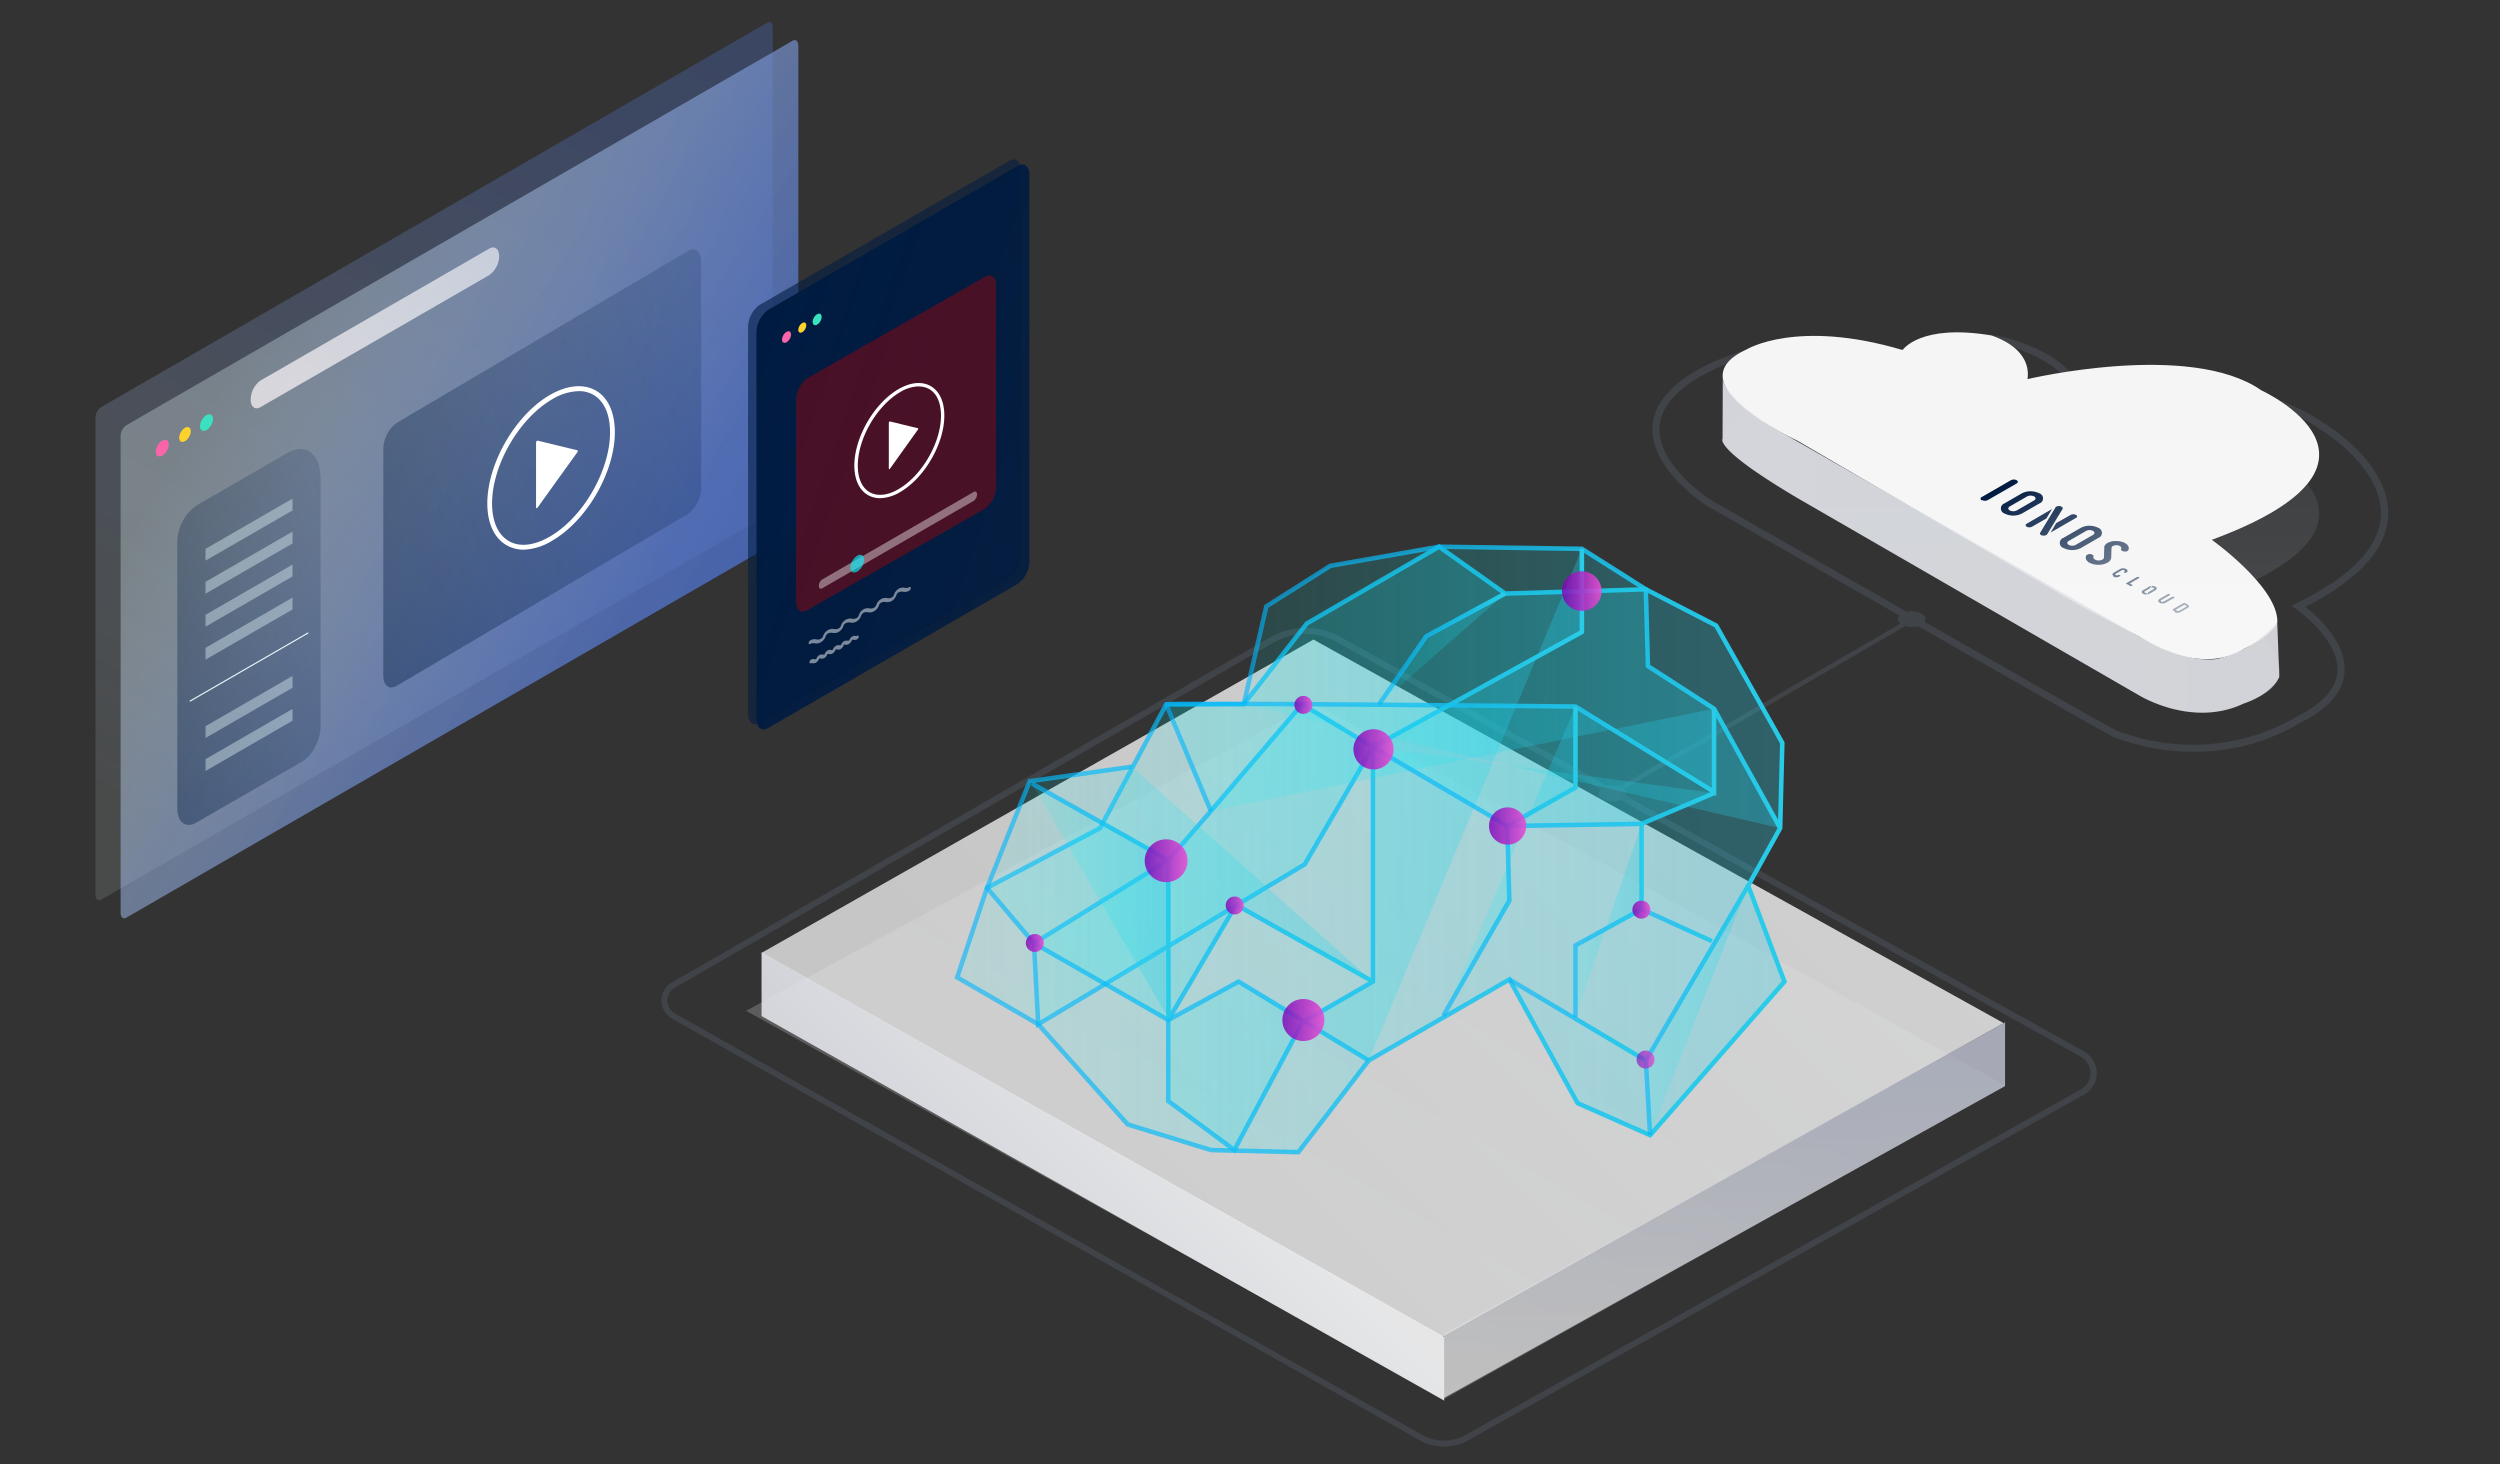 <?xml version="1.0" encoding="UTF-8"?>
<svg xmlns="http://www.w3.org/2000/svg" xmlns:xlink="http://www.w3.org/1999/xlink" width="552" height="323.32" viewBox="0 0 552 323.32">
  <rect x="0" y="0" width="552" height="323.32" fill="#333333" stroke="none"/>
  <defs>
    <style>.a,.c,.g{opacity:0.2;}.b{fill:#718095;}.ab,.ac,.c,.d,.f,.g,.j,.o,.p{isolation:isolate;}.c{fill:url(#a);}.af,.d{opacity:0.8;}.d{fill:url(#b);}.e{fill:url(#c);}.f{opacity:0.9;fill:url(#d);}.g{fill:url(#e);}.h{fill:url(#f);}.i{fill:url(#g);}.ab,.ac,.j,.o,.p{opacity:0.4;}.j{fill:url(#h);}.k{fill:url(#i);}.l{fill:#f965a8;}.m{fill:#fed22c;}.n{fill:#3ae0c0;}.o{fill:url(#j);}.p{fill:url(#k);}.q{fill:url(#l);}.r{fill:url(#m);}.s{fill:url(#n);}.t{fill:url(#o);}.u{fill:url(#p);}.v{fill:url(#q);}.w{fill:none;stroke:#e7f9fc;stroke-linecap:round;stroke-width:0.25px;}.ag,.ah,.ai,.aj,.ak,.al,.am,.an,.ao,.ap,.aq,.ar,.as,.w{stroke-miterlimit:10;}.x{fill:url(#r);}.y{fill:#fff;}.z{opacity:0.6;fill:url(#s);}.aa{fill:url(#t);}.ab{fill:#b20000;}.ac{fill:url(#u);}.ad{fill:url(#v);}.ae{opacity:0.6;}.ag{fill:url(#w);stroke:url(#x);}.ah{fill:url(#y);stroke:url(#z);}.ai{fill:url(#aa);stroke:url(#ab);}.aj{fill:url(#ac);stroke:url(#ad);}.ak{fill:url(#ae);stroke:url(#af);}.al{fill:url(#ag);stroke:url(#ah);}.am{fill:url(#ai);stroke:url(#aj);}.an{fill:url(#ak);stroke:url(#al);}.ao{fill:url(#am);stroke:url(#an);}.ap{fill:url(#ao);stroke:url(#ap);}.aq{fill:url(#aq);stroke:url(#ar);}.ar{fill:url(#as);stroke:url(#at);}.as{fill:url(#au);stroke:url(#av);}.at{fill:url(#aw);}.au{fill:url(#ax);}.av{fill:url(#ay);}.aw{fill:url(#az);}.ax{fill:url(#ba);}.ay{fill:url(#bb);}.az{fill:url(#bc);}.ba{fill:url(#bd);}.bb{fill:url(#be);}.bc{fill:url(#bf);}.bd{fill:url(#bg);}</style>
    <linearGradient id="a" x1="272.56" y1="345.22" x2="334.93" y2="237.19" gradientTransform="translate(0 -59.77)" gradientUnits="userSpaceOnUse">
      <stop offset="0.13" stop-color="#fff"></stop>
      <stop offset="0.77" stop-color="#95a0b0"></stop>
      <stop offset="0.82" stop-color="#98a3b2"></stop>
      <stop offset="0.99" stop-color="#9ca6b5"></stop>
    </linearGradient>
    <linearGradient id="b" x1="240.58" y1="342.61" x2="369.97" y2="213.24" gradientTransform="translate(0 -59.77)" gradientUnits="userSpaceOnUse">
      <stop offset="0.13" stop-color="#ebebeb"></stop>
      <stop offset="0.99" stop-color="#f8f7f7"></stop>
    </linearGradient>
    <linearGradient id="c" x1="223.58" y1="339.47" x2="263.43" y2="299.62" gradientTransform="translate(0 -59.77)" gradientUnits="userSpaceOnUse">
      <stop offset="0" stop-color="#e1e3ea" stop-opacity="0.9"></stop>
      <stop offset="0.9" stop-color="#f5f6f7" stop-opacity="0.9"></stop>
    </linearGradient>
    <linearGradient id="d" x1="380.76" y1="-724.67" x2="380.76" y2="-641.74" gradientTransform="matrix(1, 0, 0, -1, 0, -416)" gradientUnits="userSpaceOnUse">
      <stop offset="0" stop-color="#e6e6e6" stop-opacity="0.8"></stop>
      <stop offset="0.9" stop-color="#c0c4d3" stop-opacity="0.9"></stop>
    </linearGradient>
    <linearGradient id="e" x1="483.45" y1="-350.61" x2="606.36" y2="-350.61" gradientTransform="matrix(0, 0.58, 1.73, 0, 1052.82, -194.69)" gradientUnits="userSpaceOnUse">
      <stop offset="0.07" stop-color="#95a0b0" stop-opacity="0.5"></stop>
      <stop offset="0.82" stop-color="#98a3b2"></stop>
      <stop offset="0.99" stop-color="#9ca6b5"></stop>
    </linearGradient>
    <linearGradient id="f" x1="460.93" y1="-350.64" x2="585.9" y2="-350.64" gradientTransform="matrix(0, 0.58, 1.73, 0, 1052.82, -194.69)" gradientUnits="userSpaceOnUse">
      <stop offset="0.13" stop-color="#f5f5f5"></stop>
      <stop offset="0.99" stop-color="#f8f7f7"></stop>
    </linearGradient>
    <linearGradient id="g" x1="380.27" y1="-536.45" x2="503.27" y2="-536.45" gradientTransform="matrix(1, 0, 0, -1, 0, -416)" gradientUnits="userSpaceOnUse">
      <stop offset="0" stop-color="#e4e6ec" stop-opacity="0.9"></stop>
      <stop offset="0.9" stop-color="#e1e3e7" stop-opacity="0.9"></stop>
    </linearGradient>
    <linearGradient id="h" x1="71.34" y1="296.46" x2="185.99" y2="362.66" gradientTransform="matrix(1, -1.15, 0, -1, -29.5, 573.6)" gradientUnits="userSpaceOnUse">
      <stop offset="0.04" stop-color="#e7f9fc" stop-opacity="0.3"></stop>
      <stop offset="0.3" stop-color="#a9c2e8" stop-opacity="0.5"></stop>
      <stop offset="0.58" stop-color="#7593d7" stop-opacity="0.66"></stop>
      <stop offset="0.82" stop-color="#5577cd" stop-opacity="0.76"></stop>
      <stop offset="1" stop-color="#4a6dc9" stop-opacity="0.8"></stop>
    </linearGradient>
    <linearGradient id="i" x1="86.85" y1="412.21" x2="181.88" y2="207.45" xlink:href="#h"></linearGradient>
    <linearGradient id="j" x1="-120.1" y1="-220.59" x2="-91.28" y2="-191.75" gradientTransform="matrix(0.87, -0.5, 0.5, -1.44, 248.93, -208.25)" gradientUnits="userSpaceOnUse">
      <stop offset="0" stop-color="#001b41"></stop>
      <stop offset="0.54" stop-color="#001b41" stop-opacity="0.64"></stop>
      <stop offset="1" stop-color="#001b41" stop-opacity="0.4"></stop>
    </linearGradient>
    <linearGradient id="k" x1="-55.82" y1="-231.66" x2="-5.7" y2="-181.52" xlink:href="#j"></linearGradient>
    <linearGradient id="l" x1="-989.84" y1="632.97" x2="-994.52" y2="637.02" gradientTransform="matrix(0.87, -0.5, 0, -1.15, 92.77, -118.08)" gradientUnits="userSpaceOnUse">
      <stop offset="0" stop-color="#e7f9fc" stop-opacity="0.4"></stop>
      <stop offset="0.81" stop-color="#28cce8" stop-opacity="0.8"></stop>
    </linearGradient>
    <linearGradient id="m" x1="-988.66" y1="628.01" x2="-993.34" y2="632.07" xlink:href="#l"></linearGradient>
    <linearGradient id="n" x1="-989.86" y1="620.32" x2="-994.54" y2="624.37" xlink:href="#l"></linearGradient>
    <linearGradient id="o" x1="-988.68" y1="615.36" x2="-993.36" y2="619.42" xlink:href="#l"></linearGradient>
    <linearGradient id="p" x1="-988.72" y1="600.35" x2="-993.4" y2="604.41" xlink:href="#l"></linearGradient>
    <linearGradient id="q" x1="-989.92" y1="592.66" x2="-994.6" y2="596.71" xlink:href="#l"></linearGradient>
    <linearGradient id="r" x1="-107.17" y1="-175.28" x2="-90.68" y2="-146.71" gradientTransform="matrix(0.87, -0.5, 0.5, -1.44, 248.93, -208.25)" gradientUnits="userSpaceOnUse">
      <stop offset="0.15" stop-color="#fff9fc" stop-opacity="0.7"></stop>
      <stop offset="1" stop-color="#fff" stop-opacity="0.6"></stop>
    </linearGradient>
    <linearGradient id="s" x1="121.25" y1="90.54" x2="234.43" y2="90.54" gradientTransform="matrix(0.87, -0.5, -0.5, 1.44, 86.55, 55.82)" gradientUnits="userSpaceOnUse">
      <stop offset="0" stop-color="#001b41"></stop>
      <stop offset="1" stop-color="#001b41" stop-opacity="0.83"></stop>
    </linearGradient>
    <linearGradient id="t" x1="124.49" y1="92.44" x2="237.67" y2="92.44" xlink:href="#s"></linearGradient>
    <linearGradient id="u" x1="107.24" y1="141.92" x2="147.85" y2="141.92" gradientTransform="matrix(0.87, -0.5, -0.5, 1.44, 158.78, -21.81)" gradientUnits="userSpaceOnUse">
      <stop offset="0" stop-color="#fff"></stop>
      <stop offset="0.54" stop-color="#fff"></stop>
      <stop offset="1" stop-color="#fff"></stop>
    </linearGradient>
    <linearGradient id="v" x1="187.06" y1="141.92" x2="190.56" y2="141.92" gradientTransform="matrix(0.87, 0.5, -1, 0.58, 167.68, -51.88)" gradientUnits="userSpaceOnUse">
      <stop offset="0" stop-color="#00f9fc" stop-opacity="0.6"></stop>
      <stop offset="1" stop-color="#28cce8" stop-opacity="0.8"></stop>
    </linearGradient>
    <linearGradient id="w" x1="211.34" y1="187.56" x2="394" y2="187.56" gradientUnits="userSpaceOnUse">
      <stop offset="0" stop-color="#00f9fc" stop-opacity="0.1"></stop>
      <stop offset="1" stop-color="#28cce8" stop-opacity="0.3"></stop>
    </linearGradient>
    <linearGradient id="x" x1="210.74" y1="187.51" x2="394.57" y2="187.51" gradientUnits="userSpaceOnUse">
      <stop offset="0" stop-color="#00b5fc" stop-opacity="0.6"></stop>
      <stop offset="1" stop-color="#28cce8"></stop>
    </linearGradient>
    <linearGradient id="y" x1="274.61" y1="151.78" x2="393.06" y2="151.78" xlink:href="#w"></linearGradient>
    <linearGradient id="z" x1="274.13" y1="151.65" x2="393.5" y2="151.65" xlink:href="#x"></linearGradient>
    <linearGradient id="aa" x1="228.29" y1="187.56" x2="349.28" y2="187.56" xlink:href="#w"></linearGradient>
    <linearGradient id="ab" x1="227.78" y1="187.93" x2="349.78" y2="187.93" xlink:href="#x"></linearGradient>
    <linearGradient id="ac" x1="257.48" y1="167.25" x2="378.46" y2="167.25" xlink:href="#w"></linearGradient>
    <linearGradient id="ad" x1="256.98" y1="167.09" x2="378.96" y2="167.09" xlink:href="#x"></linearGradient>
    <linearGradient id="ae" x1="304.5" y1="143.28" x2="332.33" y2="143.28" xlink:href="#w"></linearGradient>
    <linearGradient id="af" x1="304.09" y1="143.2" x2="332.57" y2="143.2" xlink:href="#x"></linearGradient>
    <linearGradient id="ag" x1="217.93" y1="197.25" x2="303.14" y2="197.25" xlink:href="#w"></linearGradient>
    <linearGradient id="ah" x1="217.36" y1="197.34" x2="303.39" y2="197.34" xlink:href="#x"></linearGradient>
    <linearGradient id="ai" x1="227.87" y1="198.96" x2="258.01" y2="198.96" xlink:href="#w"></linearGradient>
    <linearGradient id="aj" x1="227.62" y1="198.74" x2="258.51" y2="198.74" xlink:href="#x"></linearGradient>
    <linearGradient id="ak" x1="303.14" y1="173.67" x2="378.52" y2="173.67" xlink:href="#w"></linearGradient>
    <linearGradient id="al" x1="302.89" y1="173.7" x2="378.71" y2="173.7" xlink:href="#x"></linearGradient>
    <linearGradient id="am" x1="363.4" y1="223.1" x2="386" y2="223.1" xlink:href="#w"></linearGradient>
    <linearGradient id="an" x1="362.89" y1="222.99" x2="386.43" y2="222.99" xlink:href="#x"></linearGradient>
    <linearGradient id="ao" x1="333.27" y1="225.22" x2="363.4" y2="225.22" xlink:href="#w"></linearGradient>
    <linearGradient id="ap" x1="333.02" y1="225.22" x2="363.65" y2="225.22" xlink:href="#x"></linearGradient>
    <linearGradient id="aq" x1="318.68" y1="190.15" x2="347.86" y2="190.15" xlink:href="#w"></linearGradient>
    <linearGradient id="ar" x1="318.24" y1="190.27" x2="348.36" y2="190.27" xlink:href="#x"></linearGradient>
    <linearGradient id="as" x1="347.86" y1="203.26" x2="362.46" y2="203.26" xlink:href="#w"></linearGradient>
    <linearGradient id="at" x1="347.36" y1="203.26" x2="362.96" y2="203.26" xlink:href="#x"></linearGradient>
    <linearGradient id="au" x1="362.46" y1="204.27" x2="377.99" y2="204.27" xlink:href="#w"></linearGradient>
    <linearGradient id="av" x1="362.25" y1="204.27" x2="378.2" y2="204.27" xlink:href="#x"></linearGradient>
    <linearGradient id="aw" x1="361.35" y1="233.95" x2="365.34" y2="233.95" gradientUnits="userSpaceOnUse">
      <stop offset="0" stop-color="#7c00b7" stop-opacity="0.6"></stop>
      <stop offset="1" stop-color="#e651d4" stop-opacity="0.8"></stop>
    </linearGradient>
    <linearGradient id="ax" x1="270.63" y1="199.93" x2="274.61" y2="199.93" gradientUnits="userSpaceOnUse">
      <stop offset="0" stop-color="#7c00b7" stop-opacity="0.8"></stop>
      <stop offset="1" stop-color="#e651d4" stop-opacity="0.9"></stop>
    </linearGradient>
    <linearGradient id="ay" x1="285.8" y1="155.64" x2="289.79" y2="155.64" xlink:href="#ax"></linearGradient>
    <linearGradient id="az" x1="226.49" y1="208.21" x2="230.48" y2="208.21" xlink:href="#ax"></linearGradient>
    <linearGradient id="ba" x1="360.43" y1="200.85" x2="364.42" y2="200.85" xlink:href="#ax"></linearGradient>
    <linearGradient id="bb" x1="344.87" y1="130.51" x2="353.62" y2="130.51" xlink:href="#ax"></linearGradient>
    <linearGradient id="bc" x1="283.15" y1="225.22" x2="292.43" y2="225.22" xlink:href="#ax"></linearGradient>
    <linearGradient id="bd" x1="328.77" y1="182.38" x2="337" y2="182.38" xlink:href="#ax"></linearGradient>
    <linearGradient id="be" x1="252.76" y1="190.05" x2="262.21" y2="190.05" xlink:href="#ax"></linearGradient>
    <linearGradient id="bf" x1="298.84" y1="165.45" x2="307.71" y2="165.45" xlink:href="#ax"></linearGradient>
    <linearGradient id="bg" x1="194.39" y1="20.11" x2="245.14" y2="20.11" gradientTransform="matrix(0.87, 0.5, -1, 0.58, 292.49, -0.87)" gradientUnits="userSpaceOnUse">
      <stop offset="0" stop-color="#001b41"></stop>
      <stop offset="1" stop-color="#001b41" stop-opacity="0.3"></stop>
    </linearGradient>
  </defs>
  <g class="a">
    <path class="b" d="M484.19,166a48.72,48.72,0,0,1-17.46-3.27h-.1l-5.95-3.28L377,111.75c-.47-.3-11.45-7.33-12.12-16.12-.29-3.81,1.4-7.34,5-10.49C370,85,386.61,69.53,417,78.52c2.17-1.26,14.9-8,28.63-3.14,8.53,3,13.19,7.07,13.29,11.42,5.9-1.21,35.69-6.47,54.27,6.68.54.32,14.6,8.85,14.12,20.41C527,121.25,520.8,128,509,134c2.62,2,9.15,7.85,8.68,14.42-.31,4.34-3.6,8.11-9.78,11.18A45.52,45.52,0,0,1,484.19,166Zm-16.9-4.71c22.54,8.51,39.54-2.91,39.7-3l.1-.06c5.68-2.82,8.69-6.15,9-9.91.5-7.14-9-13.74-9.06-13.8l-1.1-.76,1.2-.59c12-5.88,18.28-12.39,18.57-19.36.45-10.63-13.27-19-13.41-19-20-14.18-53.73-6.32-54.07-6.24l-1.13.27.17-1.15c.59-3.89-3.86-7.83-12.19-10.82-14.07-5-27.46,3.11-27.59,3.19l-.3.19-.34-.11c-29.63-8.92-45.75,6-45.91,6.17-3.25,2.84-4.76,5.94-4.51,9.22.61,7.89,10.95,14.62,11.38,14.9l83.64,47.67Z"></path>
    <path class="b" d="M318.84,319.4a11.1,11.1,0,0,1-5.57-1.5l-164.92-93a4.6,4.6,0,0,1-1.7-6.27h0a4.7,4.7,0,0,1,1.7-1.7l132-76.17a15.93,15.93,0,0,1,15.89,0l164,91.45a5.45,5.45,0,0,1,2,7.44,5.39,5.39,0,0,1-2,2L324.42,317.9A11.17,11.17,0,0,1,318.84,319.4ZM288.32,140a14.79,14.79,0,0,0-7.32,2L149,218.09a3.2,3.2,0,0,0-1.21,1.21,3.27,3.27,0,0,0,1.2,4.46h0l164.92,93a9.81,9.81,0,0,0,9.83,0l135.74-76.24a4.14,4.14,0,0,0,1.52-5.64,4.26,4.26,0,0,0-1.52-1.52L295.6,142A14.82,14.82,0,0,0,288.32,140Z"></path>
    <ellipse class="b" cx="356.01" cy="175.19" rx="3.05" ry="1.76"></ellipse>
    <path class="b" d="M354.72,176.36a.5.5,0,0,1-.44-.25.49.49,0,0,1,.18-.68h0l66.85-38.72a.51.51,0,0,1,.67.27h0a.51.51,0,0,1-.16.61L355,176.31A.47.47,0,0,1,354.72,176.36Z"></path>
    <ellipse class="b" cx="422.11" cy="136.71" rx="3.05" ry="1.76"></ellipse>
  </g>
  <polygon class="c" points="318.87 308.9 442.78 239.68 290.01 155.29 164.72 223.18 318.87 308.9"></polygon>
  <polygon class="d" points="318.49 295.13 442.41 225.91 290.01 141.21 168.15 210.4 318.49 295.13"></polygon>
  <polygon class="e" points="168.15 210.28 168.15 224.35 318.87 309.26 318.87 295.19 168.15 210.28"></polygon>
  <polygon class="f" points="442.72 225.74 442.72 239.81 318.81 308.67 318.81 294.59 442.72 225.74"></polygon>
  <path class="g" d="M396.91,110l-10-6.29c-5.57-4.23-10.75-6.57-.87-13.18,0,0,10.72-7.18,34.06-.23,0,0,3.87-5.91,19.69-3.21,6.74,2.39,8.38,6.36,7.88,9.63,0,0,35.91-8.52,51.64,2.48,0,0,35,16-10.94,33,0,0,28.5,16,7,23.14,0,0-10.15,5.55-23.19-1.89l-12.51-7.17S396.89,109.93,396.91,110Z"></path>
  <path class="h" d="M396.87,97.3S369,84.71,385.68,77.14c0,0,11.08-6.79,34.42.15,0,0,3.87-5.91,19.69-3.2,6.74,2.38,8.38,6.35,7.88,9.62,0,0,35.91-8.52,51.64,2.48,0,0,35,16-10.94,33,0,0,14.47,10.31,14.47,18,0,1.34-2.61,3.87-7.43,6.1,0,0-8.52,6.6-23.23-2.82l-12.26-6.38Z"></path>
  <path class="i" d="M380.39,83.54l-.05,13.37s-2,2.1,16.57,13.08l75.28,43.47s11.74,7.34,23.19,1.89c0,0,6.11-1.88,7.89-5.89l-.45-12a25.5,25.5,0,0,1-13.08,8s-6.32,1.59-17.55-5L391.64,94.51S380.73,87.94,380.39,83.54Z"></path>
  <path class="j" d="M169.45,113.76,22.33,198.66c-.68.4-1.19,0-1.25-.95V92.27a2.59,2.59,0,0,1,.09-.68,2.54,2.54,0,0,1,.24-.65,3.09,3.09,0,0,1,.4-.57,2.49,2.49,0,0,1,.5-.47L169.42,5c.68-.39,1.2,0,1.2,1V111.37a3.1,3.1,0,0,1-.1.68,3,3,0,0,1-.25.65,4.35,4.35,0,0,1-.38.57A4.15,4.15,0,0,1,169.45,113.76Z"></path>
  <path class="k" d="M175,117.68,27.89,202.62c-.69.39-1.19,0-1.26-1V96.27a2.61,2.61,0,0,1,.09-.69,3.67,3.67,0,0,1,.26-.65,2.63,2.63,0,0,1,.38-.56,2.85,2.85,0,0,1,.51-.47L175,9c.68-.38,1.2,0,1.27,1V115.31a2.37,2.37,0,0,1-.1.7,2.87,2.87,0,0,1-.23.64,2.73,2.73,0,0,1-.4.56A2.85,2.85,0,0,1,175,117.68Z"></path>
  <ellipse class="l" cx="35.83" cy="98.94" rx="2.02" ry="1.18" transform="translate(-67.77 80.5) rotate(-60)"></ellipse>
  <ellipse class="m" cx="40.85" cy="95.93" rx="1.8" ry="1.05" transform="translate(-62.66 83.35) rotate(-60)"></ellipse>
  <ellipse class="n" cx="45.6" cy="93.31" rx="2.02" ry="1.18" transform="translate(-58.01 86.14) rotate(-60)"></ellipse>
  <path class="o" d="M66.59,168.21,43.37,181.63c-2.39,1.34-4.22-.08-4.22-3.18V119.61a10.1,10.1,0,0,1,4.22-8l20-11.56c4.1-2.39,7.42.14,7.42,5.6v54.55C70.81,163.28,69,166.87,66.59,168.21Z"></path>
  <path class="p" d="M151.82,113.53,87.63,151.41c-1.64,1-3,0-3-2.26v-50a7.37,7.37,0,0,1,3-5.81l64.19-37.86c1.64-1,3,0,3,2.26v50A7.37,7.37,0,0,1,151.82,113.53Z"></path>
  <polygon class="q" points="64.59 112.7 45.38 123.79 45.38 121.19 64.59 110.09 64.59 112.7"></polygon>
  <polygon class="r" points="64.59 119.99 45.38 131.09 45.38 128.47 64.59 117.38 64.59 119.99"></polygon>
  <polygon class="s" points="64.59 127.28 45.38 138.37 45.38 135.75 64.59 124.66 64.59 127.28"></polygon>
  <polygon class="t" points="64.59 134.56 45.38 145.65 45.38 143.04 64.59 131.95 64.59 134.56"></polygon>
  <polygon class="u" points="64.59 151.85 45.38 162.94 45.38 160.34 64.59 149.25 64.59 151.85"></polygon>
  <polygon class="v" points="64.59 159.13 45.38 170.23 45.38 167.62 64.59 156.53 64.59 159.13"></polygon>
  <line class="w" x1="41.98" y1="154.79" x2="67.98" y2="139.78"></line>
  <path class="x" d="M108,60.76,57.55,89.88c-1.19.71-2.2,0-2.2-1.66h0A5.26,5.26,0,0,1,57.55,84L108,54.91c1.2-.71,2.21,0,2.21,1.66h0A5.27,5.27,0,0,1,108,60.76Z"></path>
  <path class="y" d="M118.36,104.9V97.69c0-.2.21-.43.35-.4l4.34,1.06,4.45,1.08c.12,0,.12.23,0,.39L123.05,106l-4.34,6.06c-.14.21-.35.21-.35,0Z"></path>
  <path class="y" d="M115.62,121.37a7.51,7.51,0,0,1-3.79-1c-2.73-1.58-4.23-4.85-4.23-9.23,0-8.79,6.2-19.53,13.82-23.93,3.78-2.18,7.37-2.52,10.1-1s4.24,4.86,4.24,9.23c0,8.8-6.2,19.53-13.82,23.93A12.86,12.86,0,0,1,115.62,121.37Zm12.11-35a11.86,11.86,0,0,0-5.79,1.78c-7.33,4.24-13.29,14.56-13.29,23,0,4,1.32,6.94,3.71,8.32s5.61,1,9.06-1c7.32-4.23,13.28-14.56,13.28-23,0-4-1.31-6.93-3.7-8.31A6.45,6.45,0,0,0,127.73,86.36Z"></path>
  <path class="z" d="M222.83,127.83l-55.07,31.79c-1.43.82-2.59-.06-2.59-2V72.3a6.23,6.23,0,0,1,2.59-5l55.07-31.79c1.43-.83,2.59.06,2.59,2v85.35A6.25,6.25,0,0,1,222.83,127.83Z"></path>
  <path class="aa" d="M224.69,128.94l-55.07,31.79c-1.42.83-2.59,0-2.59-2V73.42a6.26,6.26,0,0,1,2.59-5l55.07-31.79c1.43-.83,2.6,0,2.6,2V124A6.22,6.22,0,0,1,224.69,128.94Z"></path>
  <ellipse class="l" cx="173.67" cy="74.42" rx="1.4" ry="0.82" transform="translate(22.38 187.62) rotate(-60)"></ellipse>
  <ellipse class="m" cx="177.15" cy="72.34" rx="1.24" ry="0.73" transform="translate(25.92 189.58) rotate(-60)"></ellipse>
  <ellipse class="n" cx="180.43" cy="70.53" rx="1.4" ry="0.82" transform="translate(29.13 191.52) rotate(-60)"></ellipse>
  <path class="ab" d="M217.45,112.33l-39.19,22.39c-1.38.8-2.49,0-2.49-1.89V88.38a6.16,6.16,0,0,1,2.49-4.87l39.19-22.37c1.37-.81,2.48,0,2.48,1.89v44.38A6.14,6.14,0,0,1,217.45,112.33Z"></path>
  <path class="y" d="M196.25,98.42V93.33c0-.14.14-.3.25-.28l3.06.75,3.13.76c.09,0,.09.16,0,.28l-3.13,4.38-3.06,4.28c-.11.14-.25.14-.25,0Z"></path>
  <path class="y" d="M194.32,110a5.3,5.3,0,0,1-2.68-.69c-1.92-1.11-3-3.42-3-6.51,0-6.2,4.37-13.77,9.74-16.87,2.67-1.55,5.21-1.78,7.13-.67s3,3.42,3,6.51c0,6.2-4.38,13.77-9.75,16.87A9,9,0,0,1,194.32,110Zm8.53-24.69a8.3,8.3,0,0,0-4.08,1.26c-5.17,3-9.37,10.27-9.37,16.23,0,2.81.93,4.9,2.61,5.87s4,.74,6.39-.67c5.17-3,9.37-10.27,9.37-16.23,0-2.81-.92-4.9-2.61-5.87A4.59,4.59,0,0,0,202.85,85.34Z"></path>
  <path class="ac" d="M215,110.58,181.54,129.9c-.41.23-.74,0-.74-.55h0a1.74,1.74,0,0,1,.74-1.4L215,108.62c.4-.23.73,0,.73.55h0A1.79,1.79,0,0,1,215,110.58Z"></path>
  <ellipse class="ad" cx="189.27" cy="124.46" rx="2.15" ry="1.24" transform="translate(-13.15 226.14) rotate(-60)"></ellipse>
  <g class="ae">
    <g class="af">
      <path class="y" d="M181.24,141.81a1.91,1.91,0,0,1-1.36.23,1.5,1.5,0,0,0-1,.15.21.21,0,0,1-.33-.2.73.73,0,0,1,.34-.58h0a1.93,1.93,0,0,1,1.39-.23,1.39,1.39,0,0,0,1-.15h0a1,1,0,0,0,.47-.6,2.41,2.41,0,0,1,1.08-1.31,2,2,0,0,1,1.38-.23,1.45,1.45,0,0,0,1-.15h0a1,1,0,0,0,.47-.59,2.32,2.32,0,0,1,1.07-1.31,2,2,0,0,1,1.39-.23,1.39,1.39,0,0,0,1-.15h0a1,1,0,0,0,.48-.6,2.33,2.33,0,0,1,1-1.3,1.93,1.93,0,0,1,1.37-.23,1.45,1.45,0,0,0,1-.15h0a1,1,0,0,0,.49-.61,2.41,2.41,0,0,1,1.05-1.28h0a2,2,0,0,1,1.38-.23,1.51,1.51,0,0,0,1-.15.93.93,0,0,0,.48-.6,2.37,2.37,0,0,1,1-1.29h0a1.9,1.9,0,0,1,1.38-.24,1.4,1.4,0,0,0,1-.14h0c.19-.1.34,0,.34.19a.75.75,0,0,1-.34.59,1.93,1.93,0,0,1-1.37.24,1.5,1.5,0,0,0-1,.14.91.91,0,0,0-.48.6,2.42,2.42,0,0,1-1,1.29h0a1.93,1.93,0,0,1-1.37.23,1.45,1.45,0,0,0-1,.15h0a.87.87,0,0,0-.47.59,2.41,2.41,0,0,1-1.06,1.29h0a2,2,0,0,1-1.39.24,1.39,1.39,0,0,0-1,.14,1,1,0,0,0-.49.6,2.3,2.3,0,0,1-1,1.29h0a1.86,1.86,0,0,1-1.36.24,1.5,1.5,0,0,0-1.06.15,1,1,0,0,0-.49.61,2.32,2.32,0,0,1-1,1.28h0a2,2,0,0,1-1.38.24,1.47,1.47,0,0,0-1.05.15.92.92,0,0,0-.48.59,2.38,2.38,0,0,1-1.05,1.3Z"></path>
    </g>
    <g class="af">
      <path class="y" d="M187.38,142.23a1,1,0,0,1-.73.13.62.62,0,0,0-.38,0l0,.14a1.46,1.46,0,0,1-.62.78h0a1,1,0,0,1-.73.13.53.53,0,0,0-.39,0l-.06.08a1.54,1.54,0,0,1-.64.8h0a1,1,0,0,1-.73.13.5.5,0,0,0-.38,0h0l-.06.09a1.41,1.41,0,0,1-.64.78,1.1,1.1,0,0,1-.73.14.49.49,0,0,0-.39,0h0l-.08.1a1.56,1.56,0,0,1-.64.77h0a1,1,0,0,1-.73.14.53.53,0,0,0-.39,0c-.19.1-.34,0-.33-.2a.71.71,0,0,1,.34-.58,1,1,0,0,1,.73-.13.5.5,0,0,0,.38,0h0l.08-.1a1.49,1.49,0,0,1,.64-.78,1.12,1.12,0,0,1,.74-.14.5.5,0,0,0,.38,0l.06-.08a1.47,1.47,0,0,1,.64-.79.92.92,0,0,1,.74-.13.48.48,0,0,0,.37,0h0l.07-.09a1.47,1.47,0,0,1,.64-.79,1,1,0,0,1,.73-.18.5.5,0,0,0,.38,0l.06-.07a1.47,1.47,0,0,1,.64-.79h0a1,1,0,0,1,.74-.12c.15,0,.26,0,.38-.05l.07-.09a1.45,1.45,0,0,1,.63-.79h0a1,1,0,0,1,.71-.13.53.53,0,0,0,.39-.05h0a.2.2,0,0,1,.33.19.68.68,0,0,1-.33.59,1,1,0,0,1-.74.13.48.48,0,0,0-.37,0l-.06.08a1.54,1.54,0,0,1-.64.8Z"></path>
    </g>
  </g>
  <polygon class="ag" points="211.34 215.8 229.23 226.16 249 248.28 267.36 253.93 286.67 254.4 302.2 234.16 333.27 216.27 348.33 243.58 364.34 250.64 394 216.74 386 195.56 393.06 182.85 393.53 164.02 378.94 138.13 363.4 130.12 332.33 131.06 317.74 120.71 288.55 137.66 274.61 155.49 257.48 155.54 242.88 182.85 217.93 196.03 211.34 215.8"></polygon>
  <polyline class="ah" points="274.61 155.49 279.6 133.89 293.73 124.94 317.74 120.71 349.28 121.18 363.4 130.12 363.87 147.07 378.46 156.49 393.06 182.85"></polyline>
  <polyline class="ai" points="349.28 121.18 349.28 139.54 303.14 164.96 287.49 155.49 267.36 179.08 257.95 189.91 228.29 208.27 229.23 226.16 288.08 190.85 303.14 164.96 303.14 216.74 287.61 225.69 272.54 253.93 257.95 243.11 257.95 225.22 273.48 216.74 302.2 234.16"></polyline>
  <path class="aj" d="M378.46,156.49v18.36L347.86,156s-90.85-.94-90.38-.47l9.88,23.54"></path>
  <polyline class="ak" points="332.33 131.06 314.91 140.48 304.5 155.49"></polyline>
  <polyline class="al" points="303.14 216.74 272.93 199.78 257.95 225.22 228.29 208.27 217.93 196.03 227.35 172.49 249.94 169.28"></polyline>
  <polyline class="am" points="227.87 173.01 257.95 189.91 258.01 224.91"></polyline>
  <polyline class="an" points="303.14 164.96 332.8 182.38 362.46 181.91 378.52 175.1"></polyline>
  <polyline class="ao" points="364.34 250.64 363.4 234.16 386 195.56"></polyline>
  <line class="ap" x1="333.27" y1="216.27" x2="363.4" y2="234.16"></line>
  <polyline class="aq" points="318.68 224.28 333.27 198.85 332.8 182.38 347.86 173.9 347.86 156.01"></polyline>
  <polyline class="ar" points="362.46 181.91 362.46 200.74 347.86 208.74 347.86 224.6"></polyline>
  <line class="as" x1="377.99" y1="207.8" x2="362.46" y2="200.74"></line>
  <circle class="at" cx="363.34" cy="233.95" r="1.99"></circle>
  <circle class="au" cx="272.62" cy="199.93" r="1.99"></circle>
  <circle class="av" cx="287.79" cy="155.64" r="1.99"></circle>
  <circle class="aw" cx="228.49" cy="208.21" r="1.99"></circle>
  <circle class="ax" cx="362.42" cy="200.85" r="1.99"></circle>
  <circle class="ay" cx="349.25" cy="130.51" r="4.37"></circle>
  <circle class="az" cx="287.79" cy="225.22" r="4.64"></circle>
  <circle class="ba" cx="332.88" cy="182.38" r="4.11"></circle>
  <circle class="bb" cx="257.48" cy="190.05" r="4.73"></circle>
  <circle class="bc" cx="303.27" cy="165.45" r="4.44"></circle>
  <path class="bd" d="M461.31,124.26A2.41,2.41,0,0,1,461,124a1.1,1.1,0,0,1-.38-1.32h0a1.17,1.17,0,0,1,1.39-.2c.21.12.29.3.21.47v0l0,.08v.1a.56.56,0,0,0,.2.32,1.4,1.4,0,0,0,.81.29,1.65,1.65,0,0,0,.92-.15.6.6,0,0,0,.4-.5s.07-2.07.08-2.16a.84.84,0,0,1,0-.27,1.55,1.55,0,0,1,.89-.85,4,4,0,0,1,1.06-.33l.27,0a4.49,4.49,0,0,1,.82,0,5,5,0,0,1,.54.08c1.35.27,2.11,1.1,1.73,1.9a.63.63,0,0,1-.38.29,1.37,1.37,0,0,1-.64,0,1,1,0,0,1-.36-.12c-.21-.12-.29-.29-.21-.46a.4.4,0,0,0-.15-.5,1.3,1.3,0,0,0-.75-.28,1.66,1.66,0,0,0-.85.14.58.58,0,0,0-.38.47l-.06,2.11c0,.9-1.32,1.61-2.87,1.6a4.1,4.1,0,0,1-1.95-.48M455.61,121a1.18,1.18,0,0,1,0-2.24l3.83-2.21a4.26,4.26,0,0,1,3.87,0,1.18,1.18,0,0,1,0,2.23L459.48,121a4.32,4.32,0,0,1-3.87,0m6.53-3.77a1.65,1.65,0,0,0-1.53,0l-3.83,2.21c-.43.24-.43.63,0,.87h0a1.65,1.65,0,0,0,1.53,0l3.83-2.21c.42-.25.42-.64,0-.88m-10.31-2.74-3.16,1.82a1.27,1.27,0,0,1-1.17,0c-.32-.18-.32-.48,0-.67l5.59-3.23Zm.95,3.11,5.59-3.23a.35.35,0,0,0,0-.67,1.27,1.27,0,0,0-1.17,0L454,115.5Zm2.63-5.23h0c.09-.17,0-.36-.21-.49a1.31,1.31,0,0,0-1.16,0l-.13.08-3.45,5.7a.37.37,0,0,0,.19.49.76.76,0,0,0,.16.06,1.24,1.24,0,0,0,1-.06L452,118l3.46-5.7m-12.87,1.08a1.18,1.18,0,0,1,0-2.23l3.83-2.22a4.32,4.32,0,0,1,3.87,0,1.18,1.18,0,0,1,0,2.24l-3.83,2.21a4.26,4.26,0,0,1-3.87,0m6.53-3.77a1.72,1.72,0,0,0-1.53,0l-3.83,2.21c-.43.25-.43.64,0,.89a1.72,1.72,0,0,0,1.53,0l3.83-2.21a.47.47,0,0,0,0-.89m-11.55.87a.39.39,0,0,1,0-.73h0l6.44-3.72a1.42,1.42,0,0,1,1.27,0c.28.17.34.42.14.62l0,0h0l-.09.07-6.42,3.7a1.4,1.4,0,0,1-1.26,0h0m29.09,16.8c-.34-.19-.46-.52,0-.78l1.36-.79a1.44,1.44,0,0,1,1.37,0c.34.2.45.53,0,.79a.47.47,0,0,1-.43,0c-.11-.06-.11-.17,0-.24h0c.16-.08.16-.22,0-.3a.58.58,0,0,0-.53,0h0l-1.36.79c-.24.13,0,.26,0,.29a.5.5,0,0,0,.5,0,.51.51,0,0,1,.42,0,.13.13,0,0,1,0,.25h0A1.47,1.47,0,0,1,466.61,127.32Zm10.07,5.83c-.33-.2-.43-.53,0-.79l1.84-1.07a.49.49,0,0,1,.41,0,.13.13,0,0,1,0,.24h0l-1.84,1.06c-.21.12-.14.25,0,.32a.66.66,0,0,0,.25.07.63.63,0,0,0,.32-.09l1.82-1a.43.43,0,0,1,.41,0,.12.12,0,0,1,0,.23l-1.83,1.06a1.49,1.49,0,0,1-1.38,0Zm3.45,2-.49-.29a.12.12,0,0,1,0-.23l2.33-1.35a.49.49,0,0,1,.41,0l.49.29c.44.25.45.54,0,.79l-1.4.81A1.39,1.39,0,0,1,480.13,135.14Zm.12-.4.29.17a.48.48,0,0,0,.55,0l1.41-.81c.16-.1.21-.18,0-.32l-.29-.17ZM469.53,129c-.13-.07-.13-.19,0-.26h0l2.29-1.32a.48.48,0,0,1,.45,0c.1.06.12.14.05.22h0l0,0-2.05,1.18.49.28a.14.14,0,0,1,0,.26.53.53,0,0,1-.46,0l-.7-.41Zm3.65,2.11a.42.42,0,0,1,0-.79h0l1.36-.79a1.35,1.35,0,0,1,.49-.15l-.33.53-1.11.65c-.15.08-.15.22,0,.31h0a.62.62,0,0,0,.53,0l-.23.39a1.33,1.33,0,0,1-.71-.16m2.31-1.34a.63.63,0,0,0-.52,0l.23-.39c.54,0,1,.24,1,.55a.51.51,0,0,1-.28.41l-1.36.78a1.18,1.18,0,0,1-.49.15l.32-.53,1.11-.64a.17.17,0,0,0,0-.32"></path>
</svg>
